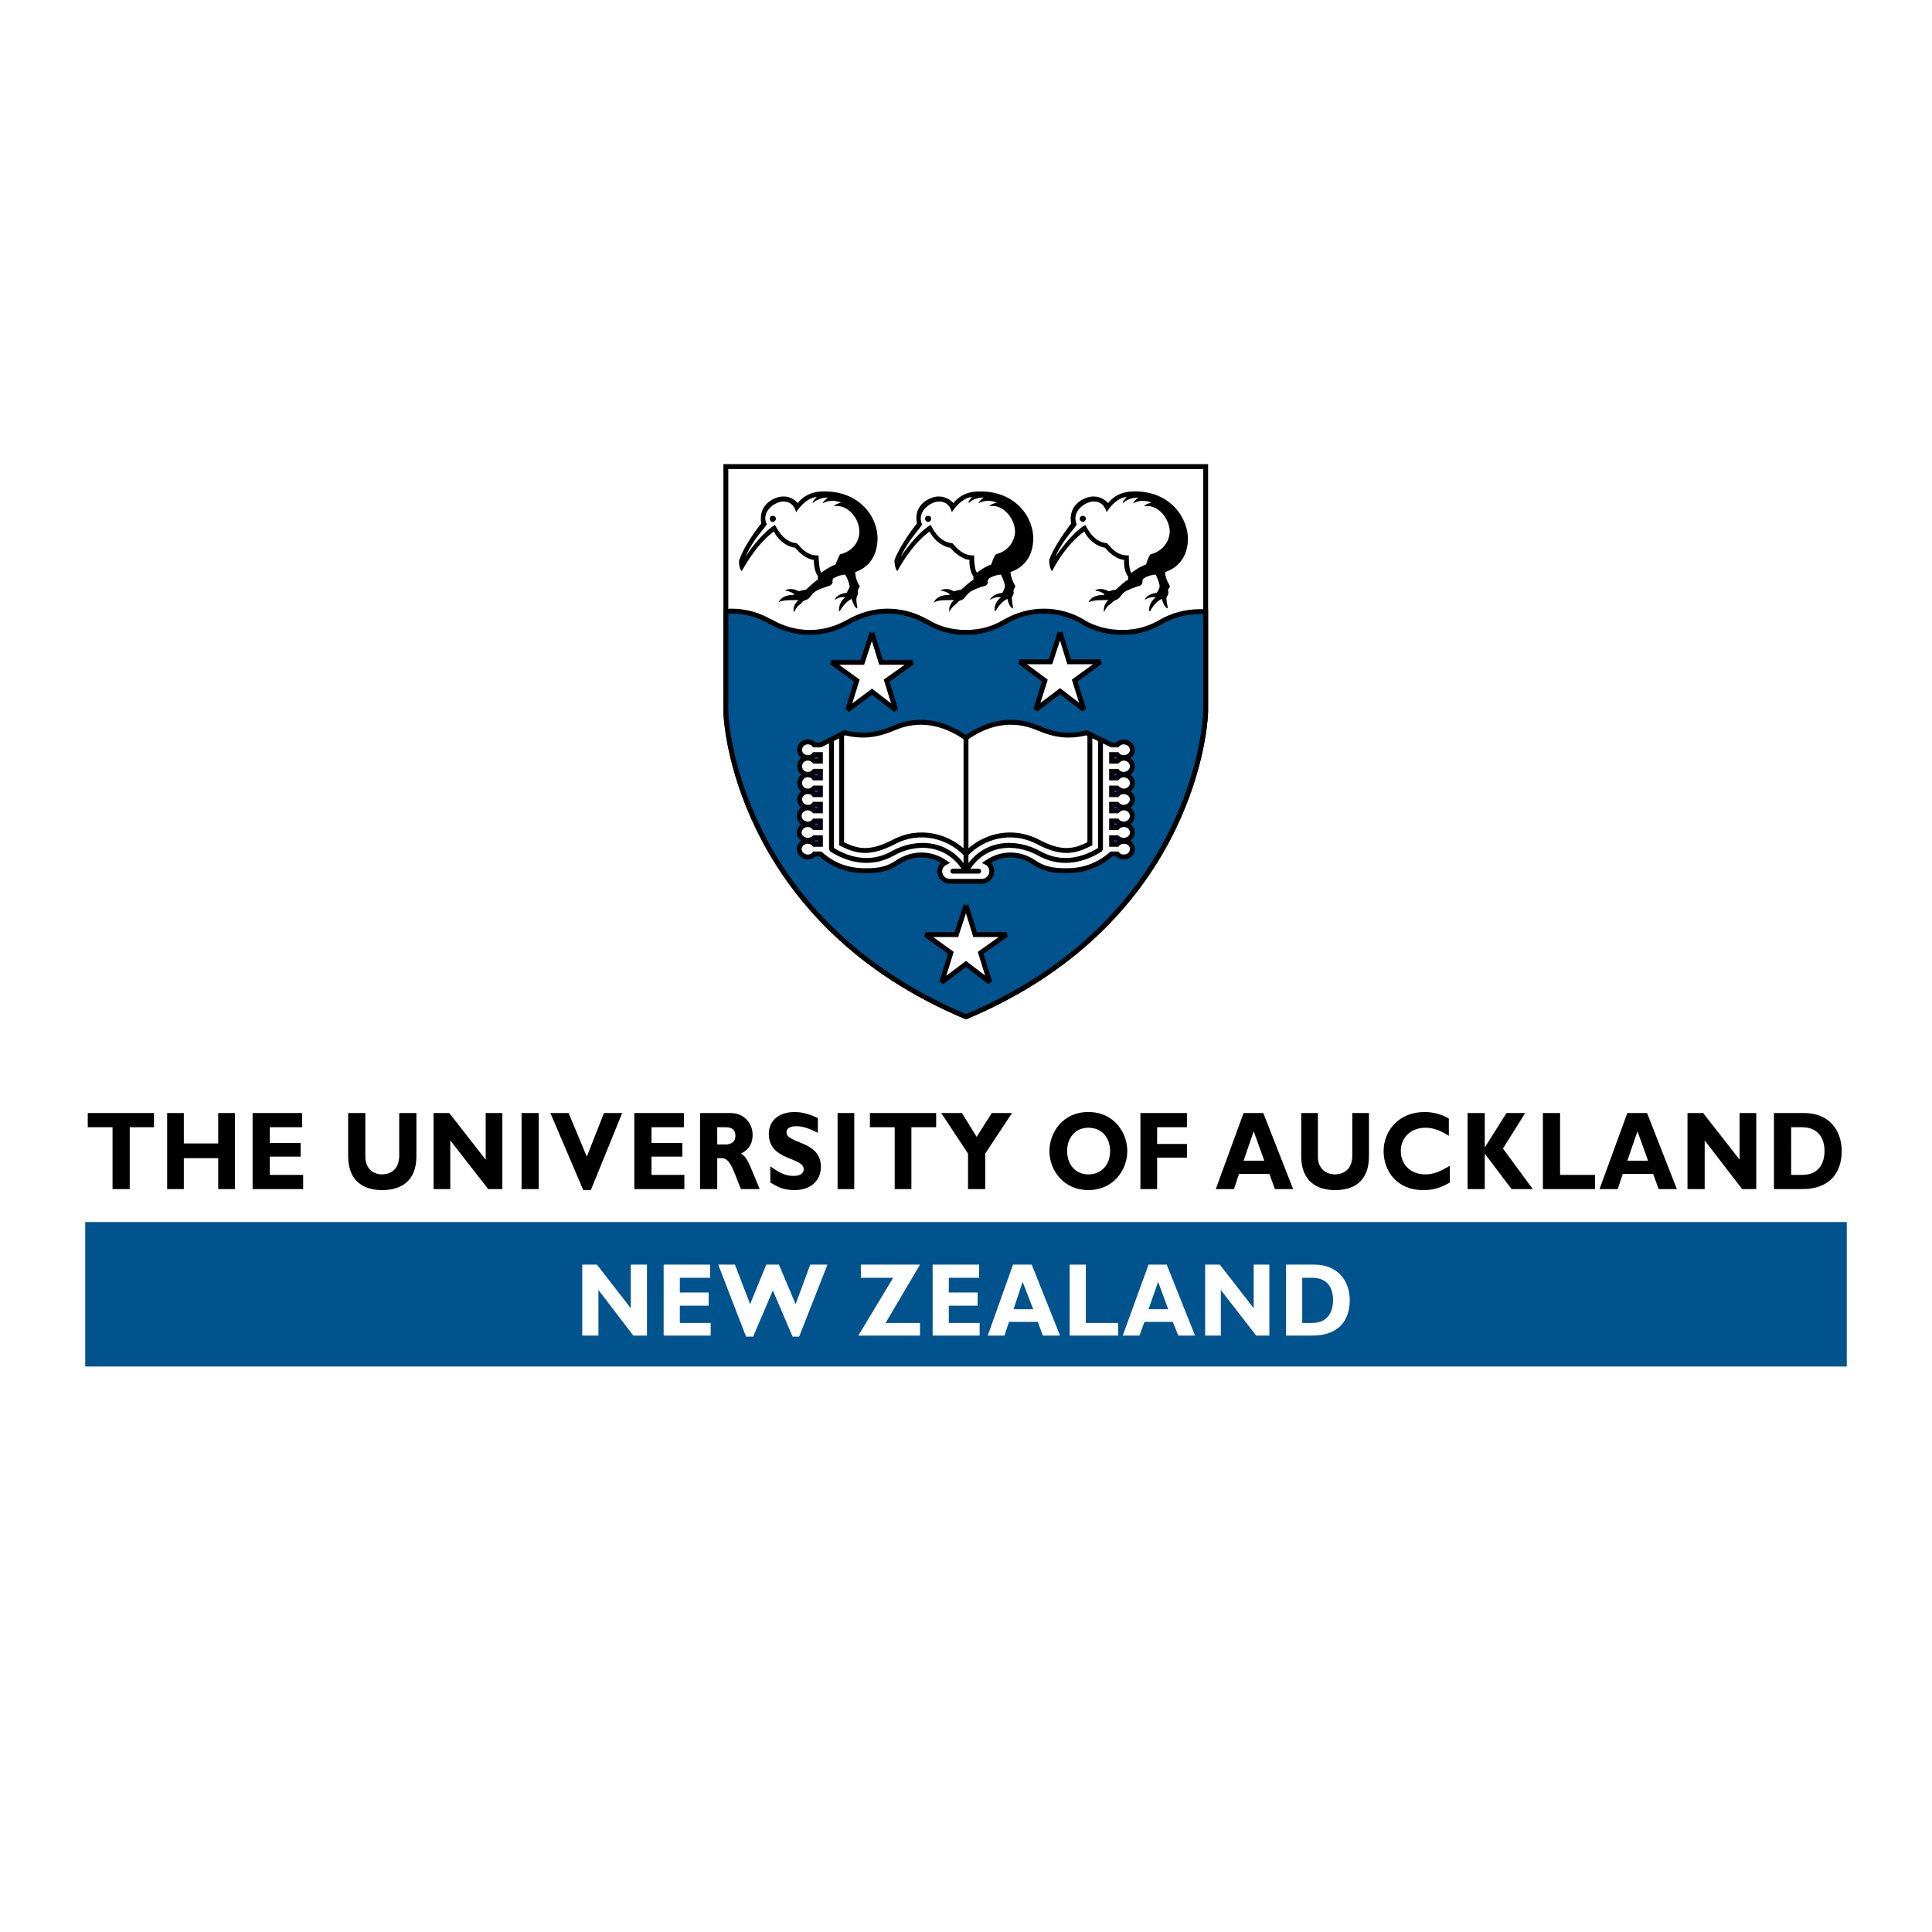 <?xml version="1.0" encoding="utf-8"?>
<!-- Generator: Adobe Illustrator 13.0.0, SVG Export Plug-In . SVG Version: 6.00 Build 14948)  -->
<!DOCTYPE svg PUBLIC "-//W3C//DTD SVG 1.0//EN" "http://www.w3.org/TR/2001/REC-SVG-20010904/DTD/svg10.dtd">
<svg version="1.0" id="Layer_1" xmlns="http://www.w3.org/2000/svg" xmlns:xlink="http://www.w3.org/1999/xlink" x="0px" y="0px"
	 width="192.756px" height="192.756px" viewBox="0 0 192.756 192.756" enable-background="new 0 0 192.756 192.756"
	 xml:space="preserve">
<g>
	<polygon fill-rule="evenodd" clip-rule="evenodd" fill="#FFFFFF" points="0,0 192.756,0 192.756,192.756 0,192.756 0,0 	"/>
	<polygon fill-rule="evenodd" clip-rule="evenodd" points="15.364,111.047 8.756,111.047 8.756,112.463 11.228,112.463 
		11.228,118.635 12.943,118.635 12.943,112.463 15.364,112.463 15.364,111.047 	"/>
	<polygon fill-rule="evenodd" clip-rule="evenodd" points="23.436,111.047 21.771,111.047 21.771,114.082 18.34,114.082 
		18.34,111.047 16.676,111.047 16.676,118.635 18.34,118.635 18.34,115.549 21.771,115.549 21.771,118.635 23.436,118.635 
		23.436,111.047 	"/>
	<polygon fill-rule="evenodd" clip-rule="evenodd" points="30.246,117.219 26.916,117.219 26.916,115.396 29.993,115.396 
		29.993,114.031 26.916,114.031 26.916,112.463 30.145,112.463 30.145,111.047 25.201,111.047 25.201,118.635 30.246,118.635 
		30.246,117.219 	"/>
	<path fill-rule="evenodd" clip-rule="evenodd" d="M39.83,111.047v4.25c0,1.314-0.807,1.871-1.715,1.871
		c-0.958,0-1.665-0.658-1.665-1.771v-4.35h-1.715v4.301c0,2.377,1.413,3.389,3.38,3.389c1.867,0,3.43-0.861,3.43-3.389v-4.301H39.83
		L39.83,111.047z"/>
	<polygon fill-rule="evenodd" clip-rule="evenodd" points="50.121,111.047 48.456,111.047 48.456,115.701 44.824,111.047 
		43.26,111.047 43.26,118.635 44.925,118.635 44.925,113.779 48.708,118.635 50.121,118.635 50.121,111.047 	"/>
	<polygon fill-rule="evenodd" clip-rule="evenodd" points="53.752,111.047 52.037,111.047 52.037,118.635 53.752,118.635 
		53.752,111.047 	"/>
	<polygon fill-rule="evenodd" clip-rule="evenodd" points="62.076,111.047 60.26,111.047 58.545,115.396 56.729,111.047 
		54.913,111.047 58.191,118.736 58.948,118.736 62.076,111.047 	"/>
	<polygon fill-rule="evenodd" clip-rule="evenodd" points="68.28,117.219 65.001,117.219 65.001,115.396 68.079,115.396 
		68.079,114.031 65.001,114.031 65.001,112.463 68.23,112.463 68.23,111.047 63.287,111.047 63.287,118.635 68.28,118.635 
		68.28,117.219 	"/>
	<path fill-rule="evenodd" clip-rule="evenodd" d="M69.844,111.047v7.588h1.715v-3.086h0.454c0.908,0,1.211,1.467,1.917,3.086h1.867
		c-0.958-2.227-1.16-3.137-1.867-3.541c0.807-0.404,1.16-1.012,1.16-1.871c0-1.113-0.807-2.176-2.219-2.176H69.844L69.844,111.047z
		 M71.559,112.463h0.858c0.605,0,0.958,0.254,0.958,0.861c0,0.605-0.454,0.859-0.958,0.859h-0.858V112.463L71.559,112.463z"/>
	<path fill-rule="evenodd" clip-rule="evenodd" d="M81.598,111.553c-0.857-0.404-1.563-0.607-2.32-0.607
		c-1.564,0-2.573,0.861-2.573,2.176c0,2.73,3.481,2.275,3.481,3.541c0,0.404-0.354,0.658-1.009,0.658
		c-0.757,0-1.362-0.254-2.321-0.961v1.617c0.656,0.404,1.261,0.76,2.421,0.76c1.513,0,2.623-0.861,2.623-2.328
		c0-2.629-3.43-2.275-3.43-3.439c0-0.404,0.353-0.605,0.958-0.605s1.16,0.15,2.169,0.656V111.553L81.598,111.553z"/>
	<polygon fill-rule="evenodd" clip-rule="evenodd" points="85.23,111.047 83.565,111.047 83.565,118.635 85.23,118.635 
		85.23,111.047 	"/>
	<polygon fill-rule="evenodd" clip-rule="evenodd" points="93.402,111.047 86.793,111.047 86.793,112.463 89.265,112.463 
		89.265,118.635 90.93,118.635 90.93,112.463 93.402,112.463 93.402,111.047 	"/>
	<polygon fill-rule="evenodd" clip-rule="evenodd" points="96.58,118.635 98.295,118.635 98.295,115.094 100.969,111.047 
		98.951,111.047 97.438,113.424 95.974,111.047 93.906,111.047 96.58,115.094 96.58,118.635 	"/>
	<path fill-rule="evenodd" clip-rule="evenodd" d="M112.47,114.84c0-1.82-1.312-3.895-3.884-3.895c-2.573,0-3.885,2.074-3.885,3.895
		c0,1.924,1.413,3.896,3.885,3.896S112.47,116.764,112.47,114.84L112.47,114.84L112.47,114.84z M110.755,114.84
		c0,1.367-0.857,2.328-2.169,2.328c-1.262,0-2.119-0.961-2.119-2.328c0-1.365,0.857-2.326,2.119-2.326
		C109.897,112.514,110.755,113.475,110.755,114.84L110.755,114.84L110.755,114.84z"/>
	<polygon fill-rule="evenodd" clip-rule="evenodd" points="118.422,111.047 113.781,111.047 113.781,118.635 115.446,118.635 
		115.446,115.498 118.422,115.498 118.422,114.133 115.446,114.133 115.446,112.463 118.422,112.463 118.422,111.047 	"/>
	<path fill-rule="evenodd" clip-rule="evenodd" d="M126.039,111.047h-1.967l-2.774,7.588h1.815l0.505-1.518h3.026l0.555,1.518h1.816
		L126.039,111.047L126.039,111.047z M126.14,115.803h-2.067l1.009-2.936L126.14,115.803L126.14,115.803z"/>
	<path fill-rule="evenodd" clip-rule="evenodd" d="M134.918,111.047v4.25c0,1.314-0.808,1.871-1.716,1.871
		c-1.009,0-1.715-0.658-1.715-1.771v-4.35h-1.665v4.301c0,2.377,1.413,3.389,3.38,3.389c1.867,0,3.38-0.861,3.38-3.389v-4.301
		H134.918L134.918,111.047z"/>
	<path fill-rule="evenodd" clip-rule="evenodd" d="M144.653,116.309c-0.959,0.555-1.563,0.859-2.472,0.859
		c-1.412,0-2.422-0.961-2.422-2.328c0-1.365,1.01-2.326,2.472-2.326c0.858,0,1.614,0.354,2.321,0.811v-1.721
		c-0.656-0.404-1.514-0.658-2.422-0.658c-2.623,0-4.086,1.922-4.086,3.895c0,1.975,1.312,3.896,3.935,3.896
		c1.009,0,1.715-0.203,2.674-0.76V116.309L144.653,116.309z"/>
	<polygon fill-rule="evenodd" clip-rule="evenodd" points="152.17,111.047 150.303,111.047 148.134,114.486 148.134,114.486 
		148.134,111.047 146.419,111.047 146.419,118.635 148.134,118.635 148.134,115.094 150.808,118.635 152.926,118.635 
		149.95,114.588 152.17,111.047 	"/>
	<polygon fill-rule="evenodd" clip-rule="evenodd" points="159.131,117.219 155.65,117.219 155.65,111.047 153.935,111.047 
		153.935,118.635 159.131,118.635 159.131,117.219 	"/>
	<path fill-rule="evenodd" clip-rule="evenodd" d="M164.326,111.047h-1.967l-2.774,7.588h1.815l0.505-1.518h3.026l0.555,1.518h1.816
		L164.326,111.047L164.326,111.047z M164.428,115.803h-2.068l1.009-2.936L164.428,115.803L164.428,115.803z"/>
	<polygon fill-rule="evenodd" clip-rule="evenodd" points="175.223,111.047 173.558,111.047 173.558,115.701 169.926,111.047 
		168.362,111.047 168.362,118.635 170.077,118.635 170.077,113.779 173.811,118.635 175.223,118.635 175.223,111.047 	"/>
	<path fill-rule="evenodd" clip-rule="evenodd" d="M176.988,111.047v7.588h2.824c2.725,0,3.935-1.619,3.935-3.795
		c0-2.072-1.261-3.793-3.732-3.793H176.988L176.988,111.047z M178.703,112.463h1.06c1.614,0,2.27,1.062,2.27,2.377
		c0,1.113-0.504,2.379-2.22,2.379h-1.109V112.463L178.703,112.463z"/>
	<polygon fill-rule="evenodd" clip-rule="evenodd" fill="#00538D" points="184.252,121.922 184.252,136.338 8.504,136.338 
		8.504,121.922 184.252,121.922 	"/>
	<polygon fill-rule="evenodd" clip-rule="evenodd" fill="#FFFFFF" points="64.548,126.172 62.934,126.172 62.934,130.521 
		59.554,126.172 58.091,126.172 58.091,133.252 59.705,133.252 59.705,128.701 63.186,133.252 64.548,133.252 64.548,126.172 	"/>
	<polygon fill-rule="evenodd" clip-rule="evenodd" fill="#FFFFFF" points="70.904,131.988 67.827,131.988 67.827,130.27 
		70.702,130.27 70.702,128.953 67.827,128.953 67.827,127.486 70.853,127.486 70.853,126.172 66.212,126.172 66.212,133.252 
		70.904,133.252 70.904,131.988 	"/>
	<polygon fill-rule="evenodd" clip-rule="evenodd" fill="#FFFFFF" points="77.108,128.75 79.076,133.354 79.731,133.354 
		82.556,126.172 80.841,126.172 79.378,130.117 77.713,126.172 76.453,126.172 74.838,130.117 73.325,126.172 71.66,126.172 
		74.435,133.354 75.141,133.354 77.108,128.75 	"/>
	<polygon fill-rule="evenodd" clip-rule="evenodd" fill="#FFFFFF" points="91.788,126.172 85.886,126.172 85.886,127.486 
		89.114,127.486 85.633,133.252 91.788,133.252 91.788,131.988 88.357,131.988 91.788,126.172 	"/>
	<polygon fill-rule="evenodd" clip-rule="evenodd" fill="#FFFFFF" points="97.74,131.988 94.663,131.988 94.663,130.27 
		97.538,130.27 97.538,128.953 94.663,128.953 94.663,127.486 97.689,127.486 97.689,126.172 93.049,126.172 93.049,133.252 
		97.74,133.252 97.74,131.988 	"/>
	<path fill-rule="evenodd" clip-rule="evenodd" fill="#FFFFFF" d="M102.936,126.172h-1.866l-2.522,7.08h1.665l0.454-1.365h2.875
		l0.505,1.365h1.715L102.936,126.172L102.936,126.172z M103.087,130.623h-1.967l0.907-2.732L103.087,130.623L103.087,130.623z"/>
	<polygon fill-rule="evenodd" clip-rule="evenodd" fill="#FFFFFF" points="111.562,131.988 108.333,131.988 108.333,126.172 
		106.719,126.172 106.719,133.252 111.562,133.252 111.562,131.988 	"/>
	<path fill-rule="evenodd" clip-rule="evenodd" fill="#FFFFFF" d="M116.404,126.172h-1.816l-2.572,7.08h1.665l0.504-1.365h2.825
		l0.555,1.365h1.665L116.404,126.172L116.404,126.172z M116.556,130.623h-1.968l0.959-2.732L116.556,130.623L116.556,130.623z"/>
	<polygon fill-rule="evenodd" clip-rule="evenodd" fill="#FFFFFF" points="126.645,126.172 125.081,126.172 125.081,130.521 
		121.701,126.172 120.238,126.172 120.238,133.252 121.802,133.252 121.802,128.701 125.333,133.252 126.645,133.252 
		126.645,126.172 	"/>
	<path fill-rule="evenodd" clip-rule="evenodd" fill="#FFFFFF" d="M128.31,126.172v7.08h2.623c2.572,0,3.732-1.467,3.732-3.539
		c0-1.924-1.21-3.541-3.531-3.541H128.31L128.31,126.172z M129.924,127.486h1.009c1.513,0,2.067,1.012,2.067,2.227
		c0,1.061-0.453,2.275-2.067,2.275h-1.009V127.486L129.924,127.486z"/>
	<path fill-rule="evenodd" clip-rule="evenodd" fill="#FFFFFF" d="M96.378,101.438c21.792-9.157,23.91-27.821,23.91-30.654V46.554
		h-23.91l0,0H72.417v24.229C72.417,73.616,74.586,92.281,96.378,101.438L96.378,101.438z"/>
	<path fill="none" stroke="#000000" stroke-width="0.49" stroke-miterlimit="2.613" d="M96.378,101.438
		c21.792-9.157,23.91-27.821,23.91-30.654V46.554h-23.91l0,0H72.417v24.229C72.417,73.616,74.586,92.281,96.378,101.438"/>
	<path fill-rule="evenodd" clip-rule="evenodd" fill="#00538D" d="M120.238,61.021c-0.151,0-0.354,0-0.505,0
		c-1.412,0-2.724,0.354-3.884,1.012c-1.16,0.708-2.472,1.062-3.884,1.062c-1.413,0-2.775-0.354-3.885-1.012l-0.051-0.05
		c-1.109-0.658-2.472-1.062-3.884-1.062s-2.724,0.404-3.884,1.062l0,0c-1.16,0.708-2.472,1.062-3.885,1.062
		c-1.413,0-2.774-0.354-3.884-1.062h-0.05c-1.11-0.658-2.472-1.062-3.884-1.062s-2.724,0.404-3.884,1.062l0,0
		c-1.16,0.658-2.472,1.062-3.884,1.062c-1.412,0-2.774-0.404-3.884-1.062h-0.051c-1.11-0.658-2.421-1.062-3.884-1.062
		c-0.151,0-0.202,0-0.403,0.05h-0.151v9.763c0,2.833,2.169,21.497,23.961,30.654c21.792-9.157,23.91-27.821,23.91-30.654v-9.763
		H120.238L120.238,61.021z"/>
	<path fill="none" stroke="#000000" stroke-width="0.49" stroke-miterlimit="2.613" d="M120.238,61.021c-0.151,0-0.354,0-0.505,0
		c-1.412,0-2.724,0.354-3.884,1.012c-1.16,0.708-2.472,1.062-3.884,1.062c-1.413,0-2.775-0.354-3.885-1.012l-0.051-0.05
		c-1.109-0.658-2.472-1.062-3.884-1.062s-2.724,0.404-3.884,1.062l0,0c-1.16,0.708-2.473,1.062-3.885,1.062
		c-1.413,0-2.774-0.354-3.884-1.062h-0.05c-1.11-0.658-2.472-1.062-3.884-1.062s-2.724,0.404-3.884,1.062l0,0
		c-1.16,0.658-2.472,1.062-3.884,1.062c-1.412,0-2.774-0.404-3.884-1.062h-0.051c-1.11-0.658-2.421-1.062-3.884-1.062
		c-0.151,0-0.202,0-0.403,0.05h-0.151v9.763c0,2.833,2.169,21.497,23.961,30.654c21.792-9.157,23.91-27.821,23.91-30.654v-9.763
		H120.238"/>
	<path fill-rule="evenodd" clip-rule="evenodd" fill="#FFFFFF" d="M96.378,73.616c2.371-1.669,4.792-1.973,7.112-1.012
		c1.867,0.809,3.179,0.911,4.944,0.506l2.472,1.214h0.555c0.151-0.202,0.403-0.304,0.655-0.304c0.454,0,0.858,0.354,0.858,0.81
		c0,0.405-0.404,0.759-0.858,0.759c-0.252,0-0.504-0.101-0.655-0.304h-0.555v0.658h0.555c0.151-0.151,0.403-0.304,0.655-0.304
		c0.454,0,0.858,0.354,0.858,0.81c0,0.455-0.404,0.809-0.858,0.809c-0.252,0-0.504-0.101-0.655-0.303h-0.555v0.658h0.555
		c0.151-0.203,0.403-0.304,0.655-0.304c0.454,0,0.858,0.354,0.858,0.809c0,0.456-0.404,0.81-0.858,0.81
		c-0.252,0-0.504-0.152-0.655-0.304h-0.555v0.658h0.555c0.151-0.202,0.403-0.303,0.655-0.303c0.454,0,0.858,0.354,0.858,0.758
		c0,0.456-0.404,0.81-0.858,0.81c-0.252,0-0.504-0.101-0.655-0.303h-0.555V80.9h0.555c0.151-0.152,0.403-0.303,0.655-0.303
		c0.454,0,0.858,0.354,0.858,0.809s-0.404,0.81-0.858,0.81c-0.252,0-0.504-0.102-0.655-0.304h-0.555v0.658h0.555
		c0.151-0.203,0.403-0.304,0.655-0.304c0.505,0,0.858,0.354,0.858,0.81c0,0.404-0.354,0.758-0.858,0.758
		c-0.252,0-0.504-0.101-0.655-0.252h-0.555v0.657h0.555c0.151-0.202,0.403-0.303,0.655-0.303c0.505,0,0.858,0.354,0.858,0.759
		c0,0.455-0.354,0.809-0.858,0.809c-0.252,0-0.504-0.101-0.655-0.304h-0.555c-1.412,1.214-2.876,1.669-4.54,1.669
		c-1.412,0-2.271-0.202-3.179-0.809c-1.463-1.012-3.278-1.012-4.741,0c0.303,0.151,0.505,0.505,0.505,0.86
		c0,0.556-0.454,1.012-1.01,1.012h-3.178c-0.555,0-1.009-0.456-1.009-1.012c0-0.354,0.252-0.708,0.555-0.86
		c-1.463-1.012-3.279-1.012-4.792,0c-0.908,0.607-1.715,0.809-3.127,0.809c-1.715,0-3.178-0.455-4.54-1.669h-0.605
		c-0.151,0.203-0.404,0.304-0.656,0.304c-0.454,0-0.857-0.354-0.857-0.809c0-0.405,0.403-0.759,0.857-0.759
		c0.252,0,0.504,0.101,0.656,0.303h0.605v-0.657h-0.605c-0.151,0.151-0.404,0.252-0.656,0.252c-0.454,0-0.857-0.354-0.857-0.758
		c0-0.455,0.403-0.81,0.857-0.81c0.252,0,0.504,0.101,0.656,0.304h0.605v-0.658h-0.605c-0.151,0.202-0.404,0.304-0.656,0.304
		c-0.454,0-0.857-0.354-0.857-0.81s0.403-0.809,0.857-0.809c0.252,0,0.504,0.151,0.656,0.303h0.605v-0.657h-0.605
		c-0.151,0.202-0.353,0.303-0.656,0.303c-0.454,0-0.807-0.354-0.807-0.81c0-0.404,0.353-0.758,0.807-0.758
		c0.303,0,0.504,0.101,0.656,0.303h0.605v-0.658h-0.605c-0.151,0.152-0.353,0.304-0.656,0.304c-0.454,0-0.807-0.354-0.807-0.81
		c0-0.455,0.353-0.809,0.807-0.809c0.303,0,0.504,0.101,0.656,0.304h0.605v-0.658h-0.605c-0.151,0.202-0.353,0.303-0.656,0.303
		c-0.454,0-0.807-0.354-0.807-0.809c0-0.456,0.353-0.81,0.807-0.81c0.303,0,0.504,0.152,0.656,0.304h0.605v-0.658h-0.605
		c-0.151,0.203-0.353,0.304-0.656,0.304c-0.454,0-0.807-0.354-0.807-0.759c0-0.456,0.353-0.81,0.807-0.81
		c0.303,0,0.504,0.102,0.656,0.304h0.605l2.421-1.214c1.766,0.405,3.077,0.303,4.994-0.506
		C91.535,71.643,93.957,71.947,96.378,73.616L96.378,73.616z"/>
	<path fill="none" stroke="#000000" stroke-width="0.49" stroke-linecap="round" stroke-miterlimit="2.613" d="M96.378,73.616
		c2.371-1.669,4.792-1.973,7.112-1.012c1.867,0.81,3.179,0.911,4.944,0.506l2.472,1.214h0.555c0.151-0.202,0.403-0.304,0.655-0.304
		c0.454,0,0.858,0.354,0.858,0.81c0,0.405-0.404,0.759-0.858,0.759c-0.252,0-0.504-0.101-0.655-0.304h-0.555v0.658h0.555
		c0.151-0.152,0.403-0.304,0.655-0.304c0.454,0,0.858,0.354,0.858,0.81c0,0.455-0.404,0.809-0.858,0.809
		c-0.252,0-0.504-0.101-0.655-0.303h-0.555v0.658h0.555c0.151-0.203,0.403-0.304,0.655-0.304c0.454,0,0.858,0.354,0.858,0.809
		c0,0.456-0.404,0.81-0.858,0.81c-0.252,0-0.504-0.152-0.655-0.304h-0.555v0.658h0.555c0.151-0.202,0.403-0.303,0.655-0.303
		c0.454,0,0.858,0.354,0.858,0.758c0,0.456-0.404,0.81-0.858,0.81c-0.252,0-0.504-0.101-0.655-0.303h-0.555V80.9h0.555
		c0.151-0.152,0.403-0.303,0.655-0.303c0.454,0,0.858,0.354,0.858,0.809s-0.404,0.81-0.858,0.81c-0.252,0-0.504-0.102-0.655-0.304
		h-0.555v0.658h0.555c0.151-0.203,0.403-0.304,0.655-0.304c0.505,0,0.858,0.354,0.858,0.81c0,0.404-0.354,0.758-0.858,0.758
		c-0.252,0-0.504-0.101-0.655-0.252h-0.555v0.657h0.555c0.151-0.202,0.403-0.303,0.655-0.303c0.505,0,0.858,0.354,0.858,0.759
		c0,0.455-0.354,0.809-0.858,0.809c-0.252,0-0.504-0.101-0.655-0.304h-0.555c-1.413,1.214-2.876,1.669-4.54,1.669
		c-1.412,0-2.271-0.202-3.179-0.809c-1.463-1.012-3.278-1.012-4.741,0c0.303,0.151,0.505,0.505,0.505,0.86
		c0,0.556-0.454,1.012-1.01,1.012h-3.178c-0.555,0-1.009-0.456-1.009-1.012c0-0.354,0.252-0.708,0.555-0.86
		c-1.463-1.012-3.279-1.012-4.792,0c-0.908,0.607-1.715,0.809-3.127,0.809c-1.715,0-3.178-0.455-4.54-1.669h-0.605
		c-0.151,0.203-0.404,0.304-0.656,0.304c-0.454,0-0.857-0.354-0.857-0.809c0-0.405,0.403-0.759,0.857-0.759
		c0.252,0,0.504,0.101,0.656,0.303h0.605v-0.657h-0.605c-0.151,0.151-0.404,0.252-0.656,0.252c-0.454,0-0.857-0.354-0.857-0.758
		c0-0.455,0.403-0.81,0.857-0.81c0.252,0,0.504,0.101,0.656,0.304h0.605v-0.658h-0.605c-0.151,0.202-0.404,0.304-0.656,0.304
		c-0.454,0-0.857-0.354-0.857-0.81s0.403-0.809,0.857-0.809c0.252,0,0.504,0.151,0.656,0.303h0.605v-0.657h-0.605
		c-0.151,0.202-0.353,0.303-0.656,0.303c-0.454,0-0.807-0.354-0.807-0.81c0-0.404,0.353-0.758,0.807-0.758
		c0.303,0,0.504,0.101,0.656,0.303h0.605v-0.658h-0.605c-0.151,0.152-0.353,0.304-0.656,0.304c-0.454,0-0.807-0.354-0.807-0.81
		c0-0.455,0.353-0.809,0.807-0.809c0.303,0,0.504,0.101,0.656,0.304h0.605v-0.658h-0.605c-0.151,0.202-0.353,0.303-0.656,0.303
		c-0.454,0-0.807-0.354-0.807-0.809c0-0.456,0.353-0.81,0.807-0.81c0.303,0,0.504,0.152,0.656,0.304h0.605v-0.658h-0.605
		c-0.151,0.203-0.353,0.304-0.656,0.304c-0.454,0-0.807-0.354-0.807-0.759c0-0.455,0.353-0.81,0.807-0.81
		c0.303,0,0.504,0.102,0.656,0.304h0.605l2.421-1.214c1.766,0.405,3.077,0.304,4.994-0.506
		C91.535,71.643,93.957,71.947,96.378,73.616 M95.066,86.919h2.573 M96.378,73.616v13.303 M108.736,73.414v10.774
		c-1.513,0.759-2.773,1.062-5.095-0.152c-2.774-1.467-5.599-0.557-7.264,1.163c-1.665-1.72-4.54-2.63-7.264-1.163
		c-2.371,1.214-3.632,0.911-5.145,0.152V73.414"/>
	
		<path fill="none" stroke="#000000" stroke-width="0.49" stroke-linecap="round" stroke-linejoin="bevel" stroke-miterlimit="2.613" d="
		M109.796,73.818v10.926c-2.169,1.366-4.287,1.417-6.104,0.405c-2.371-1.315-5.6-1.214-7.314,1.771
		c-1.715-2.984-4.994-3.086-7.314-1.771c-1.816,1.012-3.935,0.961-6.104-0.405V73.818"/>
	<polygon fill-rule="evenodd" clip-rule="evenodd" fill="#FFFFFF" points="86.995,63.146 87.903,66.079 91.031,66.079 88.458,67.9 
		89.366,70.834 86.995,69.013 84.574,70.834 85.482,67.9 82.96,66.079 86.037,66.079 86.995,63.146 	"/>
	<polyline fill="none" stroke="#000000" stroke-width="0.49" stroke-miterlimit="2.613" points="86.995,63.146 87.903,66.079 
		91.031,66.079 88.458,67.9 89.366,70.834 86.995,69.013 84.574,70.834 85.482,67.9 82.96,66.079 86.037,66.079 86.995,63.146 	"/>
	<polygon fill-rule="evenodd" clip-rule="evenodd" fill="#FFFFFF" points="105.761,63.095 106.669,66.029 109.796,66.029 
		107.224,67.9 108.132,70.784 105.761,68.962 103.34,70.784 104.247,67.9 101.725,66.029 104.803,66.029 105.761,63.095 	"/>
	<polyline fill="none" stroke="#000000" stroke-width="0.49" stroke-miterlimit="2.613" points="105.761,63.095 106.669,66.029 
		109.796,66.029 107.224,67.9 108.132,70.784 105.761,68.962 103.339,70.784 104.247,67.9 101.725,66.029 104.803,66.029 
		105.761,63.095 	"/>
	<polygon fill-rule="evenodd" clip-rule="evenodd" fill="#FFFFFF" points="96.378,90.308 97.286,93.242 100.414,93.242 
		97.841,95.063 98.749,97.996 96.378,96.176 93.957,97.996 94.865,95.063 92.342,93.242 95.419,93.242 96.378,90.308 	"/>
	<polyline fill="none" stroke="#000000" stroke-width="0.49" stroke-miterlimit="2.613" points="96.378,90.308 97.286,93.242 
		100.414,93.242 97.841,95.063 98.749,97.996 96.378,96.176 93.957,97.996 94.865,95.063 92.342,93.242 95.419,93.242 
		96.378,90.308 	"/>
	<path fill-rule="evenodd" clip-rule="evenodd" d="M79.58,50.196c0.857-1.062,2.018-1.163,2.522-1.163
		c3.683-0.102,5.549,2.63,5.448,4.855c-0.101,2.529-1.967,3.085-2.219,3.187c0,0-0.051,0.506,0.353,1.264
		c0.051,0.051,0.151,0.102,0.051,0.253c0,0.05-0.101,0.151-0.101,0.202c0,0-0.05,0.101-0.05,0.202c0.05,0.152,0,0.354-0.101,0.557
		c-0.101,0.202,0,0.708,0.05,1.062c0,0.101-0.05,0.101-0.101,0.051c-0.202-0.152-0.403-0.658-0.454-0.911
		c-0.454,0.152-0.958,0.81-1.16,1.164c0,0.051-0.101,0.101-0.101,0c0-0.05-0.101-0.759,0.605-1.315
		c-0.353-0.102-0.706,0.05-0.958,0.202c-0.05,0-0.151,0.051-0.05-0.051c0,0,0.202-0.506,1.16-0.607c0-0.051,0.202-0.354,0.303-0.607
		c-0.05-0.354-0.202-0.81-0.454-1.214c-0.05,0-0.706,0.05-1.211,0.404c0,0.051-0.05,0.102-0.05,0.203s0,0.202,0,0.202
		s-0.051,0.202-0.303,0.304c0,0-0.808,0.253-1.211,0.455c0,0-0.353,0.152-0.605,0.506c-0.05,0.051-0.252,0.405-0.555,0.456
		c-0.101,0.05-0.252,0.101-0.353,0.202c-0.101,0.152-0.202,0.253-0.303,0.303c-0.101,0.051-0.303,0.304-0.454,0.607
		c-0.05,0.05-0.101,0.151-0.101,0c0-0.101,0-0.304,0-0.304c0.101-0.405,0.303-0.607,0.454-0.759c-0.05-0.05-0.05,0-0.151-0.05
		c-0.252,0.05-1.211-0.051-1.766,0.202c0,0.05-0.05,0.05,0-0.051c0.101-0.101,0.303-0.658,1.514-0.658
		c0.05-0.151-0.555-0.404-0.807-0.404c-0.101,0-0.05-0.051,0-0.101c0.05,0,0.605-0.253,1.261,0.151c0,0,0.454-0.151,0.707-0.151
		c0.303-0.253,0.958-0.911,1.21-1.012c0-0.051,0-0.203,0-0.354l0,0c-0.353-0.506-0.403-1.214-0.403-1.619
		c-0.706-0.051-1.463-0.708-1.866-1.214c-0.555-0.05-1.564-0.505-2.119-1.619c-1.867,1.366-3.078,3.794-3.178,3.895
		c-0.051,0.05-0.051,0.05-0.101,0c-0.202-0.354-0.252-0.961-0.151-1.113c0.353-1.012,1.21-2.377,2.169-3.591
		c-0.354-2.023,1.513-2.731,2.27-2.681C78.975,49.539,79.479,50.045,79.58,50.196L79.58,50.196z"/>
	<path fill-rule="evenodd" clip-rule="evenodd" fill="#FFFFFF" d="M79.429,51.107c0,0,0.908-1.467,2.068-1.518
		c-0.354,0.303-0.404,0.506-0.404,0.506v0.101c0,0,0.504-0.556,1.514-0.556c-0.354,0.252-0.505,0.506-0.505,0.506v0.05
		c0,0.05,0.707-0.505,1.816-0.05c-0.252,0.05-0.605,0.202-0.656,0.303c-0.05,0.051,0,0.051,0,0.051
		c1.312-0.203,2.522,1.265,2.472,2.58c0,0.961-0.656,1.922-1.917,2.226c-0.151,0.203-0.454,1.012-0.454,1.012
		c-0.555,0.202-1.312,0.708-1.413,0.81c0,0,0,0,0,0.05l-0.05-0.101c-0.202-0.354-0.202-1.518-0.252-1.669
		c-1.261,0.102-1.968-1.113-2.169-1.214c-1.413-0.101-2.069-1.72-2.169-1.821c-1.06,0.657-2.169,2.023-2.875,3.085
		c0-0.051-0.05,0,0-0.051c0.807-1.72,1.766-2.58,2.068-3.085c-0.656-1.366,1.009-2.377,1.715-2.276
		C79.227,50.045,79.429,51.107,79.429,51.107L79.429,51.107z"/>
	<path fill-rule="evenodd" clip-rule="evenodd" d="M76.806,51.765c0-0.203,0.101-0.304,0.303-0.304c0.151,0,0.302,0.101,0.302,0.304
		c0,0.151-0.151,0.303-0.302,0.303C76.907,52.068,76.806,51.916,76.806,51.765L76.806,51.765z"/>
	<path fill-rule="evenodd" clip-rule="evenodd" d="M95.117,50.196c0.857-1.062,1.967-1.163,2.522-1.163
		c3.682-0.102,5.548,2.63,5.448,4.855c-0.101,2.529-2.018,3.085-2.27,3.187c0,0,0,0.506,0.403,1.264
		c0.051,0.051,0.101,0.102,0.051,0.253c-0.051,0.05-0.102,0.151-0.102,0.202c-0.05,0-0.05,0.101-0.05,0.202
		c0.05,0.152,0,0.354-0.151,0.557c-0.051,0.202,0.05,0.708,0.101,1.062c0,0.101-0.051,0.101-0.101,0.051
		c-0.253-0.152-0.404-0.658-0.454-0.911c-0.454,0.152-0.959,0.81-1.16,1.164c0,0.051-0.101,0.101-0.101,0
		c-0.051-0.05-0.102-0.759,0.604-1.315c-0.353-0.102-0.756,0.05-1.009,0.202c0,0-0.101,0.051-0.05-0.051
		c0.05,0,0.252-0.506,1.21-0.607c0-0.051,0.202-0.354,0.253-0.607c0-0.354-0.202-0.81-0.404-1.214c-0.05,0-0.706,0.05-1.21,0.404
		c0,0.051-0.102,0.102-0.102,0.203s0,0.202,0,0.202s0,0.202-0.252,0.304c-0.051,0-0.857,0.253-1.211,0.455
		c-0.05,0-0.353,0.152-0.655,0.506c-0.051,0.051-0.252,0.405-0.505,0.456c-0.101,0.05-0.252,0.101-0.353,0.202
		c-0.101,0.152-0.252,0.253-0.303,0.303c-0.101,0.051-0.353,0.304-0.504,0.607c0,0.05-0.05,0.151-0.05,0c0-0.101,0-0.304,0-0.304
		c0.101-0.405,0.252-0.607,0.454-0.759c-0.101-0.05-0.101,0-0.151-0.05c-0.303,0.05-1.211-0.051-1.766,0.202
		c-0.05,0.05-0.101,0.05-0.05-0.051c0.101-0.101,0.302-0.658,1.563-0.658c0-0.151-0.555-0.404-0.857-0.404c-0.05,0,0-0.051,0-0.101
		c0.101,0,0.605-0.253,1.261,0.151c0.05,0,0.504-0.151,0.706-0.151c0.303-0.253,1.009-0.911,1.261-1.012
		c0-0.051-0.051-0.203,0-0.354h-0.051c-0.302-0.506-0.403-1.214-0.353-1.619c-0.707-0.051-1.514-0.708-1.917-1.214
		c-0.504-0.05-1.513-0.505-2.068-1.619c-1.866,1.366-3.127,3.794-3.178,3.895c-0.05,0.05-0.05,0.05-0.101,0
		c-0.202-0.354-0.252-0.961-0.202-1.113c0.404-1.012,1.261-2.377,2.22-3.591c-0.403-2.023,1.513-2.731,2.22-2.681
		C94.461,49.539,95.016,50.045,95.117,50.196L95.117,50.196z"/>
	<path fill-rule="evenodd" clip-rule="evenodd" fill="#FFFFFF" d="M94.965,51.107c0,0,0.908-1.467,2.018-1.518
		c-0.303,0.303-0.353,0.506-0.353,0.506v0.101c0,0,0.504-0.556,1.513-0.556c-0.353,0.252-0.504,0.506-0.504,0.506v0.05
		c0,0.05,0.707-0.505,1.816-0.05c-0.252,0.05-0.655,0.202-0.706,0.303c0,0.051,0.051,0.051,0.051,0.051
		c1.312-0.203,2.472,1.265,2.472,2.58c-0.051,0.961-0.707,1.922-1.917,2.226c-0.202,0.203-0.454,1.012-0.454,1.012
		c-0.605,0.202-1.312,0.708-1.413,0.81c0,0,0,0,0,0.05l-0.05-0.101c-0.252-0.354-0.252-1.518-0.252-1.669
		c-1.261,0.102-2.018-1.113-2.169-1.214c-1.463-0.101-2.068-1.72-2.169-1.821c-1.109,0.657-2.169,2.023-2.925,3.085
		c0.05-0.051,0,0,0-0.051c0.857-1.72,1.816-2.58,2.068-3.085c-0.605-1.366,1.06-2.377,1.766-2.276
		C94.764,50.045,94.965,51.107,94.965,51.107L94.965,51.107z"/>
	<path fill-rule="evenodd" clip-rule="evenodd" d="M92.292,51.765c0-0.203,0.151-0.304,0.303-0.304c0.202,0,0.303,0.101,0.303,0.304
		c0,0.151-0.101,0.303-0.303,0.303C92.443,52.068,92.292,51.916,92.292,51.765L92.292,51.765z"/>
	<path fill-rule="evenodd" clip-rule="evenodd" d="M110.553,50.196c0.857-1.062,1.968-1.163,2.522-1.163
		c3.632-0.102,5.498,2.63,5.448,4.855c-0.102,2.529-2.018,3.085-2.271,3.187c0,0-0.05,0.506,0.403,1.264
		c0,0.051,0.102,0.102,0.051,0.253c-0.051,0.05-0.101,0.151-0.151,0.202c0,0-0.05,0.101,0,0.202c0.051,0.152,0,0.354-0.151,0.557
		c-0.101,0.202,0.051,0.708,0.102,1.062c0,0.101-0.051,0.101-0.102,0.051c-0.252-0.152-0.403-0.658-0.504-0.911
		c-0.404,0.152-0.959,0.81-1.11,1.164c0,0.051-0.101,0.101-0.151,0c0-0.05-0.051-0.759,0.656-1.315
		c-0.354-0.102-0.757,0.05-1.009,0.202c0,0-0.102,0.051-0.051-0.051c0,0,0.252-0.506,1.16-0.607
		c0.051-0.051,0.252-0.354,0.303-0.607c0-0.354-0.202-0.81-0.403-1.214c-0.051,0-0.757,0.05-1.211,0.404
		c-0.051,0.051-0.101,0.102-0.101,0.203s0,0.202,0,0.202s-0.051,0.202-0.253,0.304c-0.05,0-0.857,0.253-1.21,0.455
		c-0.051,0-0.404,0.152-0.656,0.506c-0.05,0.051-0.252,0.405-0.555,0.456c-0.051,0.05-0.202,0.101-0.303,0.202
		c-0.151,0.152-0.252,0.253-0.353,0.303c-0.102,0.051-0.303,0.304-0.454,0.607c0,0.05-0.051,0.151-0.051,0
		c-0.051-0.101,0-0.304,0-0.304c0.051-0.405,0.252-0.607,0.403-0.759c-0.05-0.05-0.05,0-0.101-0.05
		c-0.303,0.05-1.211-0.051-1.766,0.202c-0.051,0.05-0.101,0.05-0.051-0.051c0.101-0.101,0.303-0.658,1.564-0.658
		c0-0.151-0.556-0.404-0.858-0.404c-0.101,0-0.05-0.051,0-0.101c0.051,0,0.605-0.253,1.262,0.151c0.051,0,0.454-0.151,0.706-0.151
		c0.303-0.253,0.958-0.911,1.261-1.012c0-0.051-0.05-0.203,0-0.354h-0.05c-0.354-0.506-0.404-1.214-0.354-1.619
		c-0.757-0.051-1.513-0.708-1.917-1.214c-0.504-0.05-1.514-0.505-2.068-1.619c-1.917,1.366-3.127,3.794-3.178,3.895
		c-0.05,0.05-0.101,0.05-0.101,0c-0.202-0.354-0.252-0.961-0.202-1.113c0.354-1.012,1.262-2.377,2.169-3.591
		c-0.353-2.023,1.564-2.731,2.271-2.681C109.897,49.539,110.452,50.045,110.553,50.196L110.553,50.196z"/>
	<path fill-rule="evenodd" clip-rule="evenodd" fill="#FFFFFF" d="M110.401,51.107c0,0,0.857-1.467,2.018-1.518
		c-0.303,0.303-0.403,0.506-0.403,0.506v0.101c0,0,0.555-0.556,1.563-0.556c-0.353,0.252-0.504,0.506-0.504,0.506v0.05
		c0,0.05,0.706-0.505,1.815-0.05c-0.252,0.05-0.655,0.202-0.706,0.303c0,0.051,0,0.051,0,0.051c1.362-0.203,2.522,1.265,2.522,2.58
		c-0.051,0.961-0.706,1.922-1.917,2.226c-0.202,0.203-0.454,1.012-0.454,1.012c-0.605,0.202-1.312,0.708-1.412,0.81
		c0,0-0.051,0,0,0.05l-0.101-0.101c-0.202-0.354-0.202-1.518-0.202-1.669c-1.312,0.102-2.018-1.113-2.169-1.214
		c-1.463-0.101-2.068-1.72-2.169-1.821c-1.11,0.657-2.169,2.023-2.926,3.085c0.05-0.051,0,0,0-0.051
		c0.807-1.72,1.815-2.58,2.067-3.085c-0.604-1.366,1.01-2.377,1.766-2.276C110.2,50.045,110.401,51.107,110.401,51.107
		L110.401,51.107z"/>
	<path fill-rule="evenodd" clip-rule="evenodd" d="M107.728,51.765c0-0.203,0.151-0.304,0.303-0.304s0.303,0.101,0.303,0.304
		c0,0.151-0.151,0.303-0.303,0.303S107.728,51.916,107.728,51.765L107.728,51.765z"/>
</g>
</svg>
